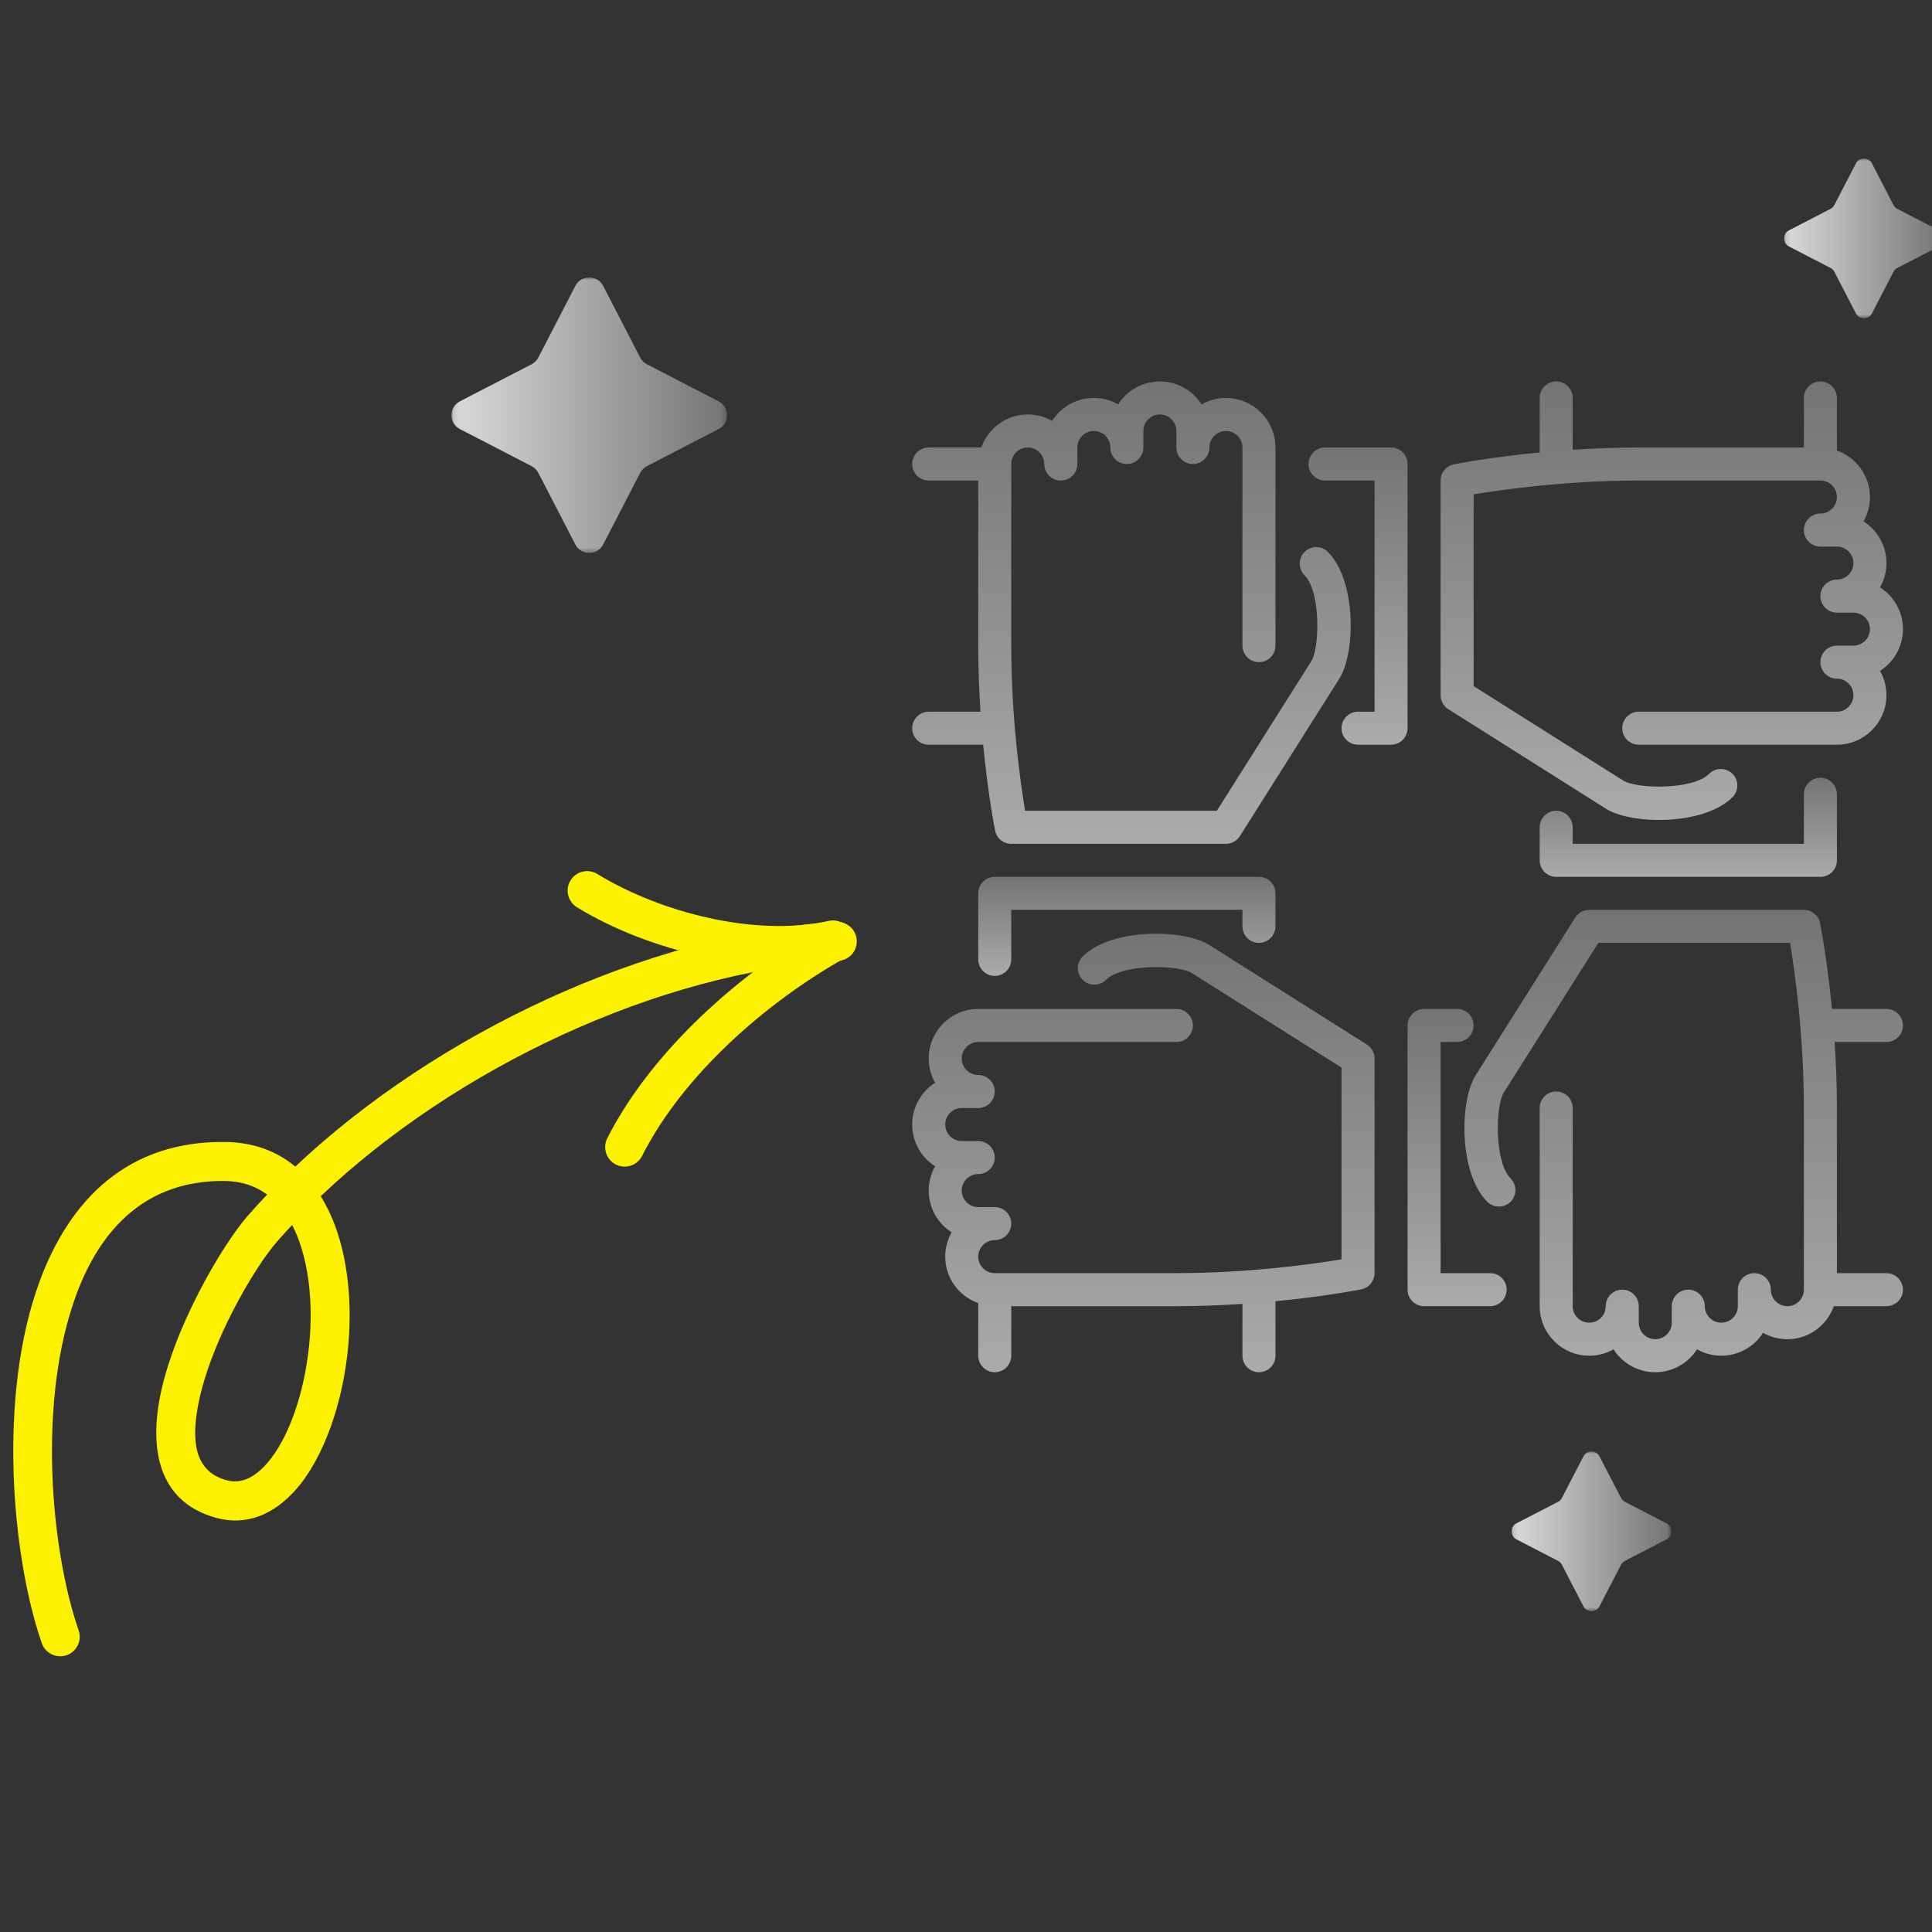 <svg width="390" height="390" viewBox="0 0 390 390" fill="none"
  xmlns="http://www.w3.org/2000/svg">
  <rect x="0" y="0" width="390" height="390" fill="#333333" stroke="none"/>
  <g clip-path="url(#clip0_438_176558)">
    <mask id="mask0_438_176558" style="mask-type:luminance" maskUnits="userSpaceOnUse" x="91" y="56" width="56" height="56">
      <path d="M91.137 111.628L91.137 56L146.765 56L146.765 111.628L91.137 111.628Z" fill="white"/>
    </mask>
    <g mask="url(#mask0_438_176558)">
      <path d="M92.841 81.014C90.569 82.189 90.569 85.439 92.841 86.614L107.314 94.098C107.894 94.397 108.366 94.87 108.666 95.45L116.15 109.923C117.325 112.196 120.575 112.196 121.75 109.923L129.234 95.45C129.533 94.87 130.006 94.397 130.586 94.098L145.059 86.614C147.332 85.439 147.332 82.189 145.059 81.014L130.586 73.53C130.006 73.23 129.533 72.758 129.234 72.178L121.75 57.705C120.575 55.432 117.325 55.432 116.15 57.705L108.666 72.178C108.366 72.758 107.894 73.23 107.314 73.53L92.841 81.014Z" fill="url(#paint0_linear_438_176558)"/>
    </g>
    <mask id="mask1_438_176558" style="mask-type:luminance" maskUnits="userSpaceOnUse" x="305" y="293" width="33" height="33">
      <path d="M305.137 325.248L305.137 293L337.385 293L337.385 325.248L305.137 325.248Z" fill="white"/>
    </mask>
    <g mask="url(#mask1_438_176558)">
      <path d="M306.124 307.501C304.807 308.182 304.807 310.066 306.124 310.747L314.514 315.086C314.851 315.259 315.125 315.533 315.298 315.87L319.637 324.26C320.318 325.577 322.202 325.577 322.883 324.26L327.222 315.87C327.395 315.533 327.669 315.259 328.006 315.086L336.396 310.747C337.713 310.066 337.713 308.182 336.396 307.501L328.006 303.162C327.669 302.989 327.395 302.715 327.222 302.378L322.883 293.988C322.202 292.671 320.318 292.671 319.637 293.988L315.298 302.378C315.125 302.715 314.851 302.989 314.514 303.162L306.124 307.501Z" fill="url(#paint1_linear_438_176558)"/>
    </g>
    <mask id="mask2_438_176558" style="mask-type:luminance" maskUnits="userSpaceOnUse" x="360" y="32" width="33" height="33">
      <path d="M360.137 64.248L360.137 32L392.385 32L392.385 64.248L360.137 64.248Z" fill="white"/>
    </mask>
    <g mask="url(#mask2_438_176558)">
      <path d="M361.124 46.501C359.807 47.181 359.807 49.066 361.124 49.748L369.514 54.086C369.851 54.26 370.125 54.533 370.298 54.87L374.637 63.26C375.318 64.578 377.202 64.578 377.883 63.26L382.222 54.87C382.395 54.533 382.669 54.26 383.006 54.086L391.396 49.748C392.713 49.066 392.713 47.181 391.396 46.501L383.006 42.163C382.669 41.989 382.395 41.715 382.222 41.379L377.883 32.989C377.202 31.671 375.318 31.671 374.637 32.989L370.298 41.379C370.125 41.715 369.851 41.989 369.514 42.163L361.124 46.501Z" fill="url(#paint2_linear_438_176558)"/>
    </g>
    <path d="M184.137 147C184.137 148.84 185.627 150.333 187.47 150.333H198.466C199.436 160.39 200.78 167.213 200.866 167.653C201.18 169.213 202.546 170.333 204.136 170.333H247.47C248.613 170.333 249.676 169.746 250.289 168.78L270.22 137.216C273.666 132.193 273.9 117.256 268.056 111.413C266.753 110.113 264.643 110.113 263.343 111.413C262.04 112.716 262.04 114.826 263.343 116.126C266.656 119.443 266.413 130.983 264.65 133.553L245.633 163.666H206.93C206.02 158.226 204.137 145.143 204.137 130.333V93.667C204.137 91.83 205.63 90.334 207.47 90.334C209.31 90.334 210.803 91.83 210.803 93.667C210.803 95.507 212.293 97 214.136 97C215.98 97 217.47 95.507 217.47 93.667V90.334C217.47 88.497 218.963 87 220.803 87C222.643 87 224.136 88.497 224.136 90.334C224.136 92.173 225.626 93.667 227.469 93.667C229.312 93.667 230.802 92.173 230.802 90.334V87C230.802 85.163 232.296 83.667 234.136 83.667C235.975 83.667 237.469 85.163 237.469 87V90.333C237.469 92.173 238.959 93.666 240.802 93.666C242.645 93.666 244.135 92.173 244.135 90.333C244.135 88.496 245.629 87 247.468 87C249.308 87 250.802 88.496 250.802 90.333V130.333C250.802 132.173 252.291 133.666 254.135 133.666C255.978 133.666 257.468 132.173 257.468 130.333V90.333C257.468 84.82 252.981 80.333 247.468 80.333C245.688 80.333 244.011 80.803 242.561 81.623C240.783 78.843 237.67 77 234.137 77C230.604 77 227.49 78.843 225.71 81.623C224.26 80.803 222.584 80.334 220.804 80.334C217.267 80.334 214.157 82.177 212.377 84.957C210.927 84.137 209.25 83.667 207.47 83.667C203.13 83.667 199.467 86.46 198.087 90.334H187.47C185.627 90.333 184.137 91.827 184.137 93.667C184.137 95.507 185.627 97 187.47 97H197.47V130.333C197.47 135.03 197.653 139.516 197.927 143.666H187.47C185.627 143.667 184.137 145.16 184.137 147Z" fill="url(#paint3_linear_438_176558)"/>
    <path d="M254.135 190.333C255.979 190.333 257.468 188.84 257.468 187V180.333C257.468 178.493 255.979 177 254.135 177H200.802C198.959 177 197.469 178.493 197.469 180.333V193.666C197.469 195.506 198.959 197 200.802 197C202.645 197 204.135 195.506 204.135 193.666V183.666H250.802V187C250.802 188.84 252.292 190.333 254.135 190.333Z" fill="url(#paint4_linear_438_176558)"/>
    <path d="M292.357 143.154L323.921 163.084C326.167 164.623 330.397 165.523 334.907 165.523C340.484 165.523 346.494 164.15 349.724 160.92C351.024 159.616 351.024 157.507 349.724 156.207C348.421 154.904 346.311 154.904 345.011 156.207C341.698 159.527 330.154 159.277 327.584 157.513L297.471 138.496V99.79C302.911 98.883 315.995 97 330.804 97H367.471C369.311 97 370.804 98.496 370.804 100.333C370.804 102.17 369.311 103.666 367.471 103.666C365.628 103.666 364.138 105.16 364.138 107C364.138 108.839 365.628 110.333 367.471 110.333H370.804C372.644 110.333 374.138 111.829 374.138 113.666C374.138 115.503 372.644 116.999 370.804 116.999C368.961 116.999 367.471 118.493 367.471 120.332C367.471 122.172 368.961 123.666 370.804 123.666H374.138C375.977 123.666 377.471 125.162 377.471 126.999C377.471 128.836 375.977 130.332 374.138 130.332H370.804C368.961 130.332 367.471 131.825 367.471 133.665C367.471 135.505 368.961 136.998 370.804 136.998C372.644 136.998 374.138 138.495 374.138 140.332C374.138 142.168 372.644 143.665 370.804 143.665H330.804C328.961 143.665 327.471 145.158 327.471 146.998C327.471 148.838 328.961 150.331 330.804 150.331H370.804C376.318 150.331 380.804 145.845 380.804 140.331C380.804 138.548 380.334 136.875 379.514 135.425C382.291 133.65 384.138 130.533 384.138 127C384.138 123.463 382.291 120.35 379.514 118.573C380.334 117.123 380.804 115.45 380.804 113.667C380.804 110.13 378.957 107.017 376.18 105.24C377 103.79 377.47 102.117 377.47 100.334C377.47 95.994 374.674 92.33 370.804 90.947V80.333C370.804 78.493 369.314 77 367.47 77C365.627 77 364.137 78.493 364.137 80.333V90.333H330.804C326.108 90.333 321.621 90.516 317.471 90.79V80.333C317.471 78.493 315.981 77 314.138 77C312.295 77 310.805 78.493 310.805 80.333V91.33C300.748 92.3 293.921 93.643 293.485 93.73C291.928 94.043 290.805 95.41 290.805 97V140.333C290.804 141.477 291.391 142.54 292.357 143.154Z" fill="url(#paint5_linear_438_176558)"/>
    <path d="M314.138 163.666C312.295 163.666 310.805 165.16 310.805 167V173.666C310.805 175.506 312.295 177 314.138 177H367.471C369.314 177 370.804 175.506 370.804 173.666V160.333C370.804 158.493 369.314 157 367.471 157C365.628 157 364.138 158.493 364.138 160.333V170.333H317.471V167C317.471 165.16 315.981 163.666 314.138 163.666Z" fill="url(#paint6_linear_438_176558)"/>
    <path d="M284.136 93.665C284.136 91.825 282.646 90.332 280.803 90.332H267.47C265.627 90.332 264.137 91.825 264.137 93.665C264.137 95.505 265.627 96.998 267.47 96.998H277.47V143.665H274.136C272.293 143.665 270.803 145.159 270.803 146.998C270.803 148.838 272.293 150.332 274.136 150.332H280.803C282.646 150.332 284.136 148.838 284.136 146.998V93.665Z" fill="url(#paint7_linear_438_176558)"/>
    <path d="M384.137 207.001C384.137 205.161 382.647 203.668 380.803 203.668H369.807C368.837 193.611 367.494 186.788 367.403 186.348C367.093 184.788 365.727 183.668 364.137 183.668H320.803C319.66 183.668 318.597 184.255 317.983 185.221L298.053 216.785C294.607 221.808 294.373 236.745 300.217 242.588C301.52 243.888 303.63 243.888 304.93 242.588C306.233 241.285 306.233 239.175 304.93 237.875C301.617 234.558 301.86 223.018 303.623 220.448L322.64 190.335H361.344C362.254 195.775 364.137 208.859 364.137 223.668V260.335C364.137 262.172 362.644 263.668 360.804 263.668C358.964 263.668 357.47 262.172 357.47 260.335C357.47 258.495 355.981 257.002 354.137 257.002C352.294 257.002 350.804 258.495 350.804 260.335V263.668C350.804 265.505 349.311 267.002 347.471 267.002C345.631 267.002 344.138 265.505 344.138 263.668C344.138 261.829 342.648 260.335 340.804 260.335C338.961 260.335 337.471 261.829 337.471 263.668V267.002C337.471 268.838 335.978 270.335 334.138 270.335C332.298 270.335 330.805 268.838 330.805 267.002V263.668C330.805 261.829 329.315 260.335 327.472 260.335C325.628 260.335 324.138 261.829 324.138 263.668C324.138 265.505 322.645 267.002 320.805 267.002C318.965 267.002 317.472 265.505 317.472 263.668V223.668C317.472 221.829 315.982 220.335 314.139 220.335C312.296 220.335 310.806 221.829 310.806 223.668V263.668C310.806 269.182 315.292 273.668 320.806 273.668C322.586 273.668 324.262 273.198 325.712 272.379C327.49 275.158 330.603 277.001 334.137 277.001C337.67 277.001 340.783 275.158 342.563 272.378C344.013 273.198 345.69 273.668 347.47 273.668C351.003 273.668 354.116 271.824 355.896 269.044C357.346 269.864 359.023 270.334 360.803 270.334C365.143 270.334 368.806 267.541 370.186 263.667H380.803C382.646 263.667 384.136 262.174 384.136 260.334C384.136 258.494 382.646 257.001 380.803 257.001H370.803V223.668C370.803 218.971 370.62 214.484 370.346 210.334H380.803C382.647 210.334 384.137 208.841 384.137 207.001Z" fill="url(#paint8_linear_438_176558)"/>
    <path d="M300.804 257.001H290.804V210.334H294.137C295.98 210.334 297.47 208.841 297.47 207.001C297.47 205.161 295.98 203.668 294.137 203.668H287.47C285.627 203.668 284.137 205.161 284.137 207.001V260.334C284.137 262.174 285.627 263.668 287.47 263.668H300.803C302.646 263.668 304.136 262.174 304.136 260.334C304.136 258.495 302.647 257.001 300.804 257.001Z" fill="url(#paint9_linear_438_176558)"/>
    <path d="M275.917 210.848L244.354 190.918C239.33 187.475 224.393 187.241 218.55 193.081C217.25 194.384 217.25 196.495 218.55 197.795C219.854 199.098 221.963 199.098 223.263 197.795C226.583 194.481 238.123 194.728 240.69 196.488L270.803 215.505V254.211C265.363 255.118 252.28 257.001 237.47 257.001H200.804C198.964 257.001 197.47 255.505 197.47 253.668C197.47 251.831 198.964 250.335 200.804 250.335C202.647 250.335 204.137 248.841 204.137 247.002C204.137 245.162 202.647 243.668 200.804 243.668H197.47C195.63 243.668 194.137 242.172 194.137 240.335C194.137 238.499 195.63 237.002 197.47 237.002C199.314 237.002 200.804 235.509 200.804 233.669C200.804 231.829 199.314 230.336 197.47 230.336H194.137C192.297 230.336 190.804 228.839 190.804 227.002C190.804 225.166 192.297 223.669 194.137 223.669H197.47C199.313 223.669 200.803 222.176 200.803 220.336C200.803 218.496 199.313 217.003 197.47 217.003C195.63 217.003 194.137 215.506 194.137 213.67C194.137 211.833 195.63 210.336 197.47 210.336H237.47C239.313 210.336 240.803 208.843 240.803 207.003C240.803 205.163 239.313 203.67 237.47 203.67H197.47C191.957 203.67 187.47 208.157 187.47 213.67C187.47 215.453 187.94 217.127 188.76 218.577C185.983 220.352 184.137 223.468 184.137 227.002C184.137 230.535 185.983 233.652 188.76 235.428C187.94 236.878 187.47 238.552 187.47 240.335C187.47 243.868 189.317 246.985 192.094 248.761C191.274 250.211 190.804 251.885 190.804 253.668C190.804 258.008 193.6 261.672 197.471 263.051V273.668C197.471 275.508 198.961 277.001 200.804 277.001C202.647 277.001 204.137 275.508 204.137 273.668V263.668H237.47C242.167 263.668 246.654 263.485 250.804 263.211V273.668C250.804 275.508 252.293 277.001 254.137 277.001C255.98 277.001 257.47 275.508 257.47 273.668V262.672C267.527 261.702 274.353 260.358 274.79 260.268C276.346 259.958 277.47 258.591 277.47 257.001V213.668C277.47 212.525 276.883 211.462 275.917 210.848Z" fill="url(#paint10_linear_438_176558)"/>
    <path fill-rule="evenodd" clip-rule="evenodd" d="M59.612 235.493C55.92 232.416 51.241 230.595 45.492 230.522C25.858 230.273 14.177 242.053 8.065 258.476C-0.522 281.561 2.337 314.095 8.434 331.693C9.147 333.749 11.393 334.837 13.448 334.128C15.5 333.414 16.591 331.169 15.878 329.113C10.225 312.796 7.485 282.631 15.45 261.225C20.373 247.985 29.568 238.2 45.393 238.398C48.816 238.442 51.635 239.446 53.931 241.138C52.581 242.558 51.268 243.993 49.996 245.441C44.91 251.241 34.667 268.532 32.146 282.781C30.153 294.056 32.898 303.421 43.577 306.381C49.69 308.077 55.287 305.784 59.813 300.6C65.394 294.206 69.319 283.012 70.322 271.433C71.159 261.806 69.981 251.961 66.39 244.483C65.887 243.435 65.338 242.43 64.746 241.474C91.994 215.584 132.762 196.305 169.27 193.96C171.439 193.821 173.084 191.948 172.946 189.776C172.807 187.607 170.93 185.961 168.762 186.1C130.682 188.544 88.163 208.552 59.612 235.493ZM58.972 247.273C57.931 248.384 56.912 249.505 55.923 250.636C51.357 255.841 42.167 271.362 39.904 284.153C38.707 290.922 39.275 297.012 45.684 298.791C48.828 299.664 51.553 298.085 53.878 295.419C56.963 291.886 59.316 286.534 60.837 280.536C63.191 271.23 63.497 260.348 60.798 251.759C60.3 250.173 59.695 248.665 58.972 247.273Z" fill="#FBF100"/>
    <path fill-rule="evenodd" clip-rule="evenodd" d="M129.615 233.336C137.803 217.104 154.624 202.318 170.566 193.385C172.461 192.323 173.139 189.922 172.078 188.023C171.015 186.128 168.611 185.449 166.715 186.512C149.489 196.167 131.426 212.249 122.582 229.788C121.604 231.729 122.385 234.099 124.327 235.077C126.268 236.055 128.637 235.277 129.615 233.336Z" fill="#FBF100"/>
    <path fill-rule="evenodd" clip-rule="evenodd" d="M167.258 185.897C152.677 189.178 133.359 184.271 120.585 176.426C118.73 175.289 116.302 175.871 115.165 177.723C114.029 179.575 114.608 182.002 116.463 183.143C130.826 191.957 152.594 197.273 168.989 193.584C171.108 193.108 172.444 190.996 171.965 188.876C171.485 186.756 169.377 185.422 167.258 185.897Z" fill="#FBF100"/>
  </g>
  <defs>
    <linearGradient id="paint0_linear_438_176558" x1="91.136" y1="83.814" x2="146.764" y2="83.814" gradientUnits="userSpaceOnUse">
      <stop stop-color="#DADADA"/>
      <stop offset="1" stop-color="#747474"/>
    </linearGradient>
    <linearGradient id="paint1_linear_438_176558" x1="305.136" y1="309.124" x2="337.384" y2="309.124" gradientUnits="userSpaceOnUse">
      <stop stop-color="#DADADA"/>
      <stop offset="1" stop-color="#747474"/>
    </linearGradient>
    <linearGradient id="paint2_linear_438_176558" x1="360.136" y1="48.124" x2="392.384" y2="48.124" gradientUnits="userSpaceOnUse">
      <stop stop-color="#DADADA"/>
      <stop offset="1" stop-color="#747474"/>
    </linearGradient>
    <linearGradient id="paint3_linear_438_176558" x1="228.398" y1="77" x2="228.398" y2="170.333" gradientUnits="userSpaceOnUse">
      <stop stop-color="#747474"/>
      <stop offset="1" stop-color="#ABABAB"/>
    </linearGradient>
    <linearGradient id="paint4_linear_438_176558" x1="227.469" y1="177" x2="227.469" y2="197" gradientUnits="userSpaceOnUse">
      <stop stop-color="#747474"/>
      <stop offset="1" stop-color="#ABABAB"/>
    </linearGradient>
    <linearGradient id="paint5_linear_438_176558" x1="337.471" y1="77" x2="337.471" y2="165.523" gradientUnits="userSpaceOnUse">
      <stop stop-color="#747474"/>
      <stop offset="1" stop-color="#ABABAB"/>
    </linearGradient>
    <linearGradient id="paint6_linear_438_176558" x1="340.804" y1="157" x2="340.804" y2="177" gradientUnits="userSpaceOnUse">
      <stop stop-color="#747474"/>
      <stop offset="1" stop-color="#ABABAB"/>
    </linearGradient>
    <linearGradient id="paint7_linear_438_176558" x1="274.137" y1="90.332" x2="274.137" y2="150.332" gradientUnits="userSpaceOnUse">
      <stop stop-color="#747474"/>
      <stop offset="1" stop-color="#ABABAB"/>
    </linearGradient>
    <linearGradient id="paint8_linear_438_176558" x1="339.875" y1="183.668" x2="339.875" y2="277.001" gradientUnits="userSpaceOnUse">
      <stop stop-color="#747474"/>
      <stop offset="1" stop-color="#ABABAB"/>
    </linearGradient>
    <linearGradient id="paint9_linear_438_176558" x1="294.137" y1="203.668" x2="294.137" y2="263.668" gradientUnits="userSpaceOnUse">
      <stop stop-color="#747474"/>
      <stop offset="1" stop-color="#ABABAB"/>
    </linearGradient>
    <linearGradient id="paint10_linear_438_176558" x1="230.803" y1="188.48" x2="230.803" y2="277.001" gradientUnits="userSpaceOnUse">
      <stop stop-color="#747474"/>
      <stop offset="1" stop-color="#ABABAB"/>
    </linearGradient>
    <clipPath id="clip0_438_176558">
      <rect width="390" height="390" fill="white"/>
    </clipPath>
  </defs>
</svg>
